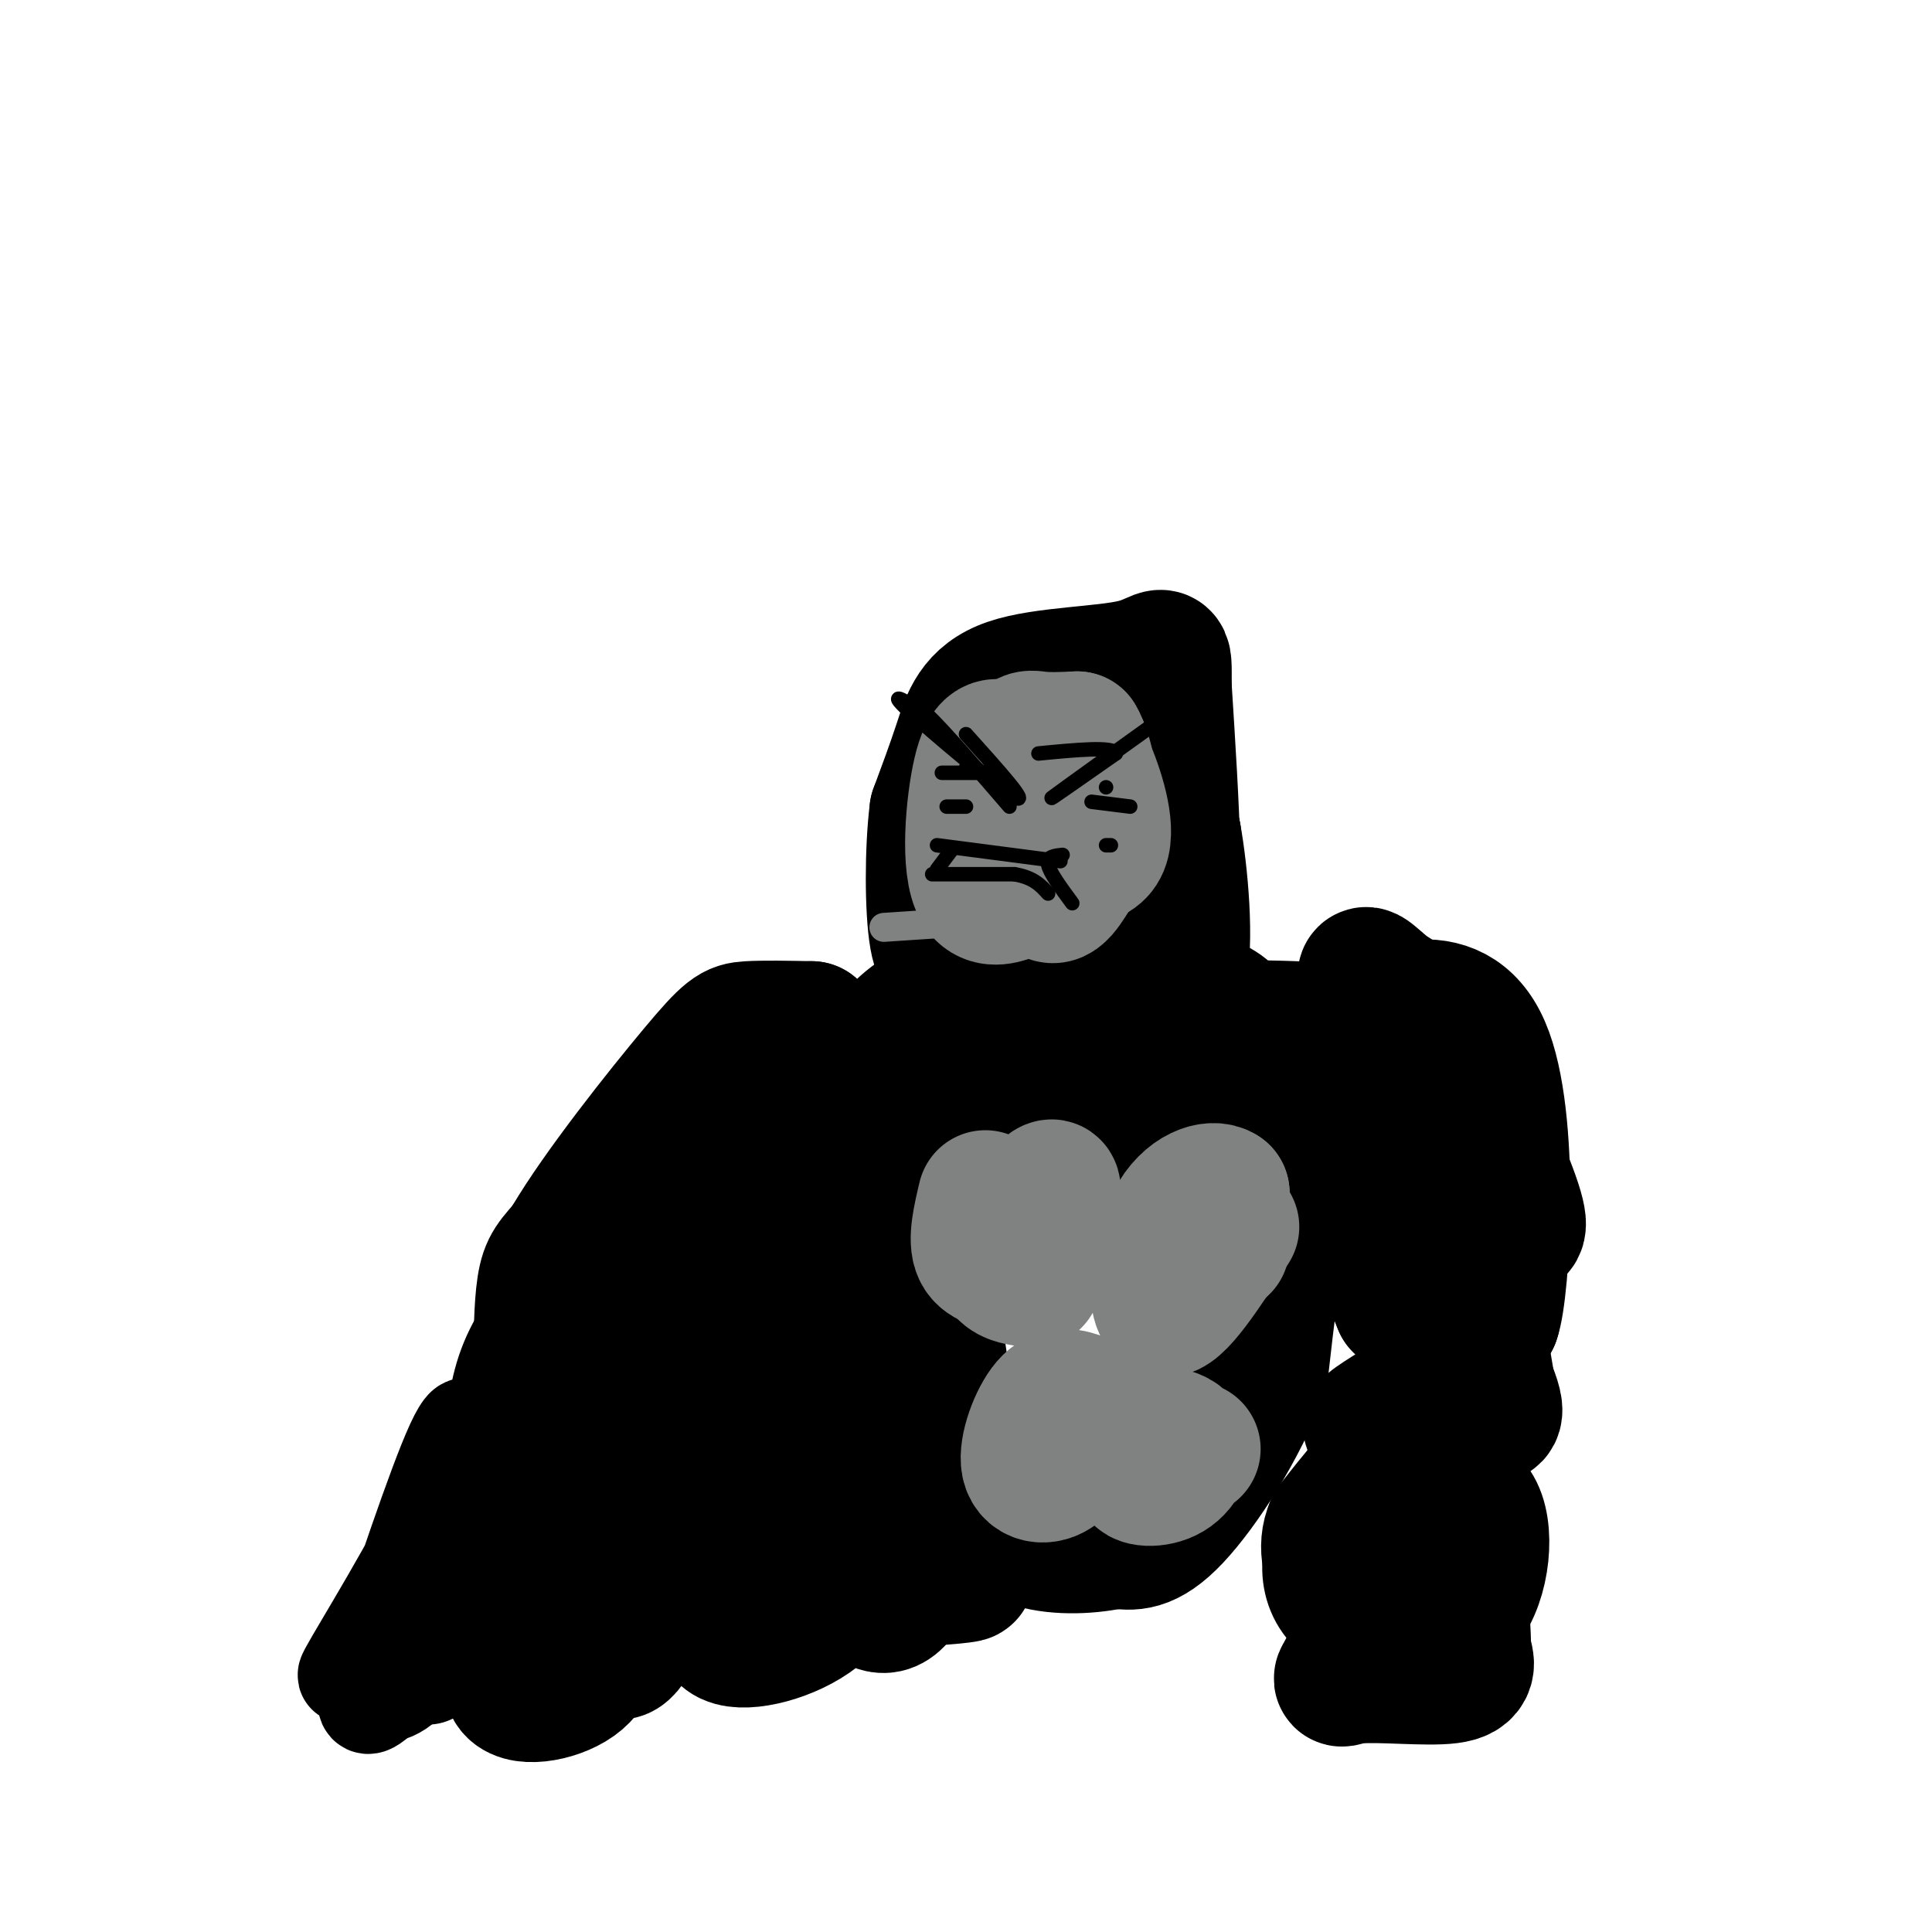 <svg viewBox='0 0 400 400' version='1.1' xmlns='http://www.w3.org/2000/svg' xmlns:xlink='http://www.w3.org/1999/xlink'><g fill='none' stroke='#000000' stroke-width='28' stroke-linecap='round' stroke-linejoin='round'><path d='M167,221c-2.156,5.333 -4.311,10.667 -12,18c-7.689,7.333 -20.911,16.667 -27,27c-6.089,10.333 -5.044,21.667 -4,33'/><path d='M124,299c0.024,12.095 2.083,25.833 2,25c-0.083,-0.833 -2.310,-16.238 -1,-27c1.310,-10.762 6.155,-16.881 11,-23'/><path d='M136,274c2.156,-5.711 2.044,-8.489 2,-8c-0.044,0.489 -0.022,4.244 0,8'/><path d='M138,274c5.667,-1.595 19.833,-9.583 28,-17c8.167,-7.417 10.333,-14.262 7,-13c-3.333,1.262 -12.167,10.631 -21,20'/><path d='M152,264c-2.833,3.333 0.583,1.667 5,-4c4.417,-5.667 9.833,-15.333 4,-13c-5.833,2.333 -22.917,16.667 -40,31'/><path d='M121,278c-7.369,5.190 -5.792,2.667 -6,2c-0.208,-0.667 -2.202,0.524 -2,-3c0.202,-3.524 2.601,-11.762 5,-20'/><path d='M118,257c6.155,-10.476 19.042,-26.667 26,-35c6.958,-8.333 7.988,-8.810 11,-9c3.012,-0.190 8.006,-0.095 13,0'/><path d='M168,213c-0.321,0.964 -7.625,3.375 -8,7c-0.375,3.625 6.179,8.464 11,11c4.821,2.536 7.911,2.768 11,3'/><path d='M182,234c-1.458,-1.179 -10.603,-5.628 -11,-7c-0.397,-1.372 7.956,0.333 14,-3c6.044,-3.333 9.781,-11.705 9,-14c-0.781,-2.295 -6.080,1.487 -9,5c-2.920,3.513 -3.460,6.756 -4,10'/><path d='M181,225c-2.625,1.738 -7.188,1.085 -10,-2c-2.812,-3.085 -3.872,-8.600 -9,-8c-5.128,0.600 -14.322,7.314 -22,15c-7.678,7.686 -13.839,16.343 -20,25'/><path d='M120,255c-4.622,5.400 -6.178,6.400 -7,10c-0.822,3.600 -0.911,9.800 -1,16'/><path d='M112,281c0.500,8.333 2.250,21.167 4,34'/><path d='M116,315c0.889,9.867 1.111,17.533 1,17c-0.111,-0.533 -0.556,-9.267 -1,-18'/><path d='M116,314c-0.422,2.844 -0.978,18.956 -3,19c-2.022,0.044 -5.511,-15.978 -9,-32'/><path d='M104,301c-1.000,3.714 1.000,29.000 2,30c1.000,1.000 1.000,-22.286 1,-30c0.000,-7.714 0.000,0.143 0,8'/><path d='M107,309c0.169,4.341 0.592,11.195 0,7c-0.592,-4.195 -2.198,-19.437 1,-30c3.198,-10.563 11.199,-16.447 15,-18c3.801,-1.553 3.400,1.223 3,4'/><path d='M126,272c0.815,4.804 1.352,14.813 5,23c3.648,8.187 10.405,14.550 13,16c2.595,1.450 1.027,-2.014 0,-3c-1.027,-0.986 -1.514,0.507 -2,2'/><path d='M142,310c-0.872,4.815 -2.051,15.854 -4,17c-1.949,1.146 -4.667,-7.600 -5,-9c-0.333,-1.400 1.718,4.546 1,11c-0.718,6.454 -4.205,13.415 -6,13c-1.795,-0.415 -1.897,-8.208 -2,-16'/><path d='M126,326c-0.314,-4.813 -0.098,-8.845 0,-7c0.098,1.845 0.078,9.567 0,14c-0.078,4.433 -0.213,5.578 -3,2c-2.787,-3.578 -8.225,-11.879 -10,-12c-1.775,-0.121 0.112,7.940 2,16'/><path d='M115,339c0.146,0.794 -0.489,-5.223 -2,-9c-1.511,-3.777 -3.896,-5.316 -6,-3c-2.104,2.316 -3.925,8.487 -3,12c0.925,3.513 4.595,4.369 8,5c3.405,0.631 6.544,1.037 9,-2c2.456,-3.037 4.228,-9.519 6,-16'/><path d='M127,326c-1.053,-1.837 -6.684,1.569 -12,7c-5.316,5.431 -10.316,12.885 -9,16c1.316,3.115 8.947,1.890 13,-1c4.053,-2.890 4.526,-7.445 5,-12'/><path d='M124,336c0.778,-0.133 0.222,5.533 0,6c-0.222,0.467 -0.111,-4.267 0,-9'/><path d='M301,291c-3.730,0.030 -7.461,0.061 -11,6c-3.539,5.939 -6.888,17.788 -6,22c0.888,4.212 6.011,0.789 10,-4c3.989,-4.789 6.843,-10.943 6,-14c-0.843,-3.057 -5.384,-3.016 -10,0c-4.616,3.016 -9.308,9.008 -14,15'/><path d='M276,316c-2.044,4.621 -0.154,8.673 1,11c1.154,2.327 1.571,2.928 6,5c4.429,2.072 12.868,5.615 18,2c5.132,-3.615 6.956,-14.387 5,-20c-1.956,-5.613 -7.693,-6.068 -13,1c-5.307,7.068 -10.185,21.657 -13,28c-2.815,6.343 -3.565,4.438 1,4c4.565,-0.438 14.447,0.589 19,0c4.553,-0.589 3.776,-2.795 3,-5'/><path d='M303,342c0.027,-7.462 -1.404,-23.618 -6,-30c-4.596,-6.382 -12.356,-2.989 -17,2c-4.644,4.989 -6.174,11.574 -3,16c3.174,4.426 11.050,6.693 14,5c2.950,-1.693 0.975,-7.347 -1,-13'/><path d='M290,322c2.869,-6.952 10.542,-17.833 10,-22c-0.542,-4.167 -9.298,-1.619 -13,0c-3.702,1.619 -2.351,2.310 -1,3'/><path d='M286,303c1.963,0.694 7.372,0.928 9,-1c1.628,-1.928 -0.523,-6.019 -4,-7c-3.477,-0.981 -8.279,1.148 -7,0c1.279,-1.148 8.640,-5.574 16,-10'/><path d='M300,285c3.492,-1.694 4.223,-0.929 5,-5c0.777,-4.071 1.600,-12.978 1,-12c-0.600,0.978 -2.623,11.840 -2,18c0.623,6.160 3.892,7.617 5,7c1.108,-0.617 0.054,-3.309 -1,-6'/><path d='M308,287c-1.524,-9.162 -4.834,-29.068 -8,-42c-3.166,-12.932 -6.189,-18.889 -6,-13c0.189,5.889 3.589,23.624 6,35c2.411,11.376 3.832,16.393 3,8c-0.832,-8.393 -3.916,-30.197 -7,-52'/><path d='M296,223c0.544,-5.563 5.404,6.530 8,17c2.596,10.470 2.930,19.319 2,23c-0.930,3.681 -3.123,2.195 -6,0c-2.877,-2.195 -6.439,-5.097 -10,-8'/><path d='M290,255c-1.337,0.298 0.321,5.044 1,8c0.679,2.956 0.378,4.122 -3,1c-3.378,-3.122 -9.832,-10.533 -14,-20c-4.168,-9.467 -6.048,-20.991 -3,-17c3.048,3.991 11.024,23.495 19,43'/><path d='M290,270c1.750,2.321 -3.375,-13.375 -6,-27c-2.625,-13.625 -2.750,-25.179 0,-26c2.750,-0.821 8.375,9.089 14,19'/><path d='M298,236c-1.074,-3.748 -10.757,-22.618 -14,-30c-3.243,-7.382 -0.044,-3.278 3,-1c3.044,2.278 5.935,2.729 11,11c5.065,8.271 12.304,24.363 15,32c2.696,7.637 0.848,6.818 -1,6'/><path d='M312,254c-1.262,2.083 -3.917,4.292 -6,-3c-2.083,-7.292 -3.595,-24.083 -3,-22c0.595,2.083 3.298,23.042 6,44'/><path d='M309,273c2.071,-5.607 4.250,-41.625 -2,-56c-6.250,-14.375 -20.929,-7.107 -29,-3c-8.071,4.107 -9.536,5.054 -11,6'/><path d='M267,220c-3.664,4.162 -7.324,11.568 -11,13c-3.676,1.432 -7.369,-3.110 -10,-9c-2.631,-5.890 -4.201,-13.127 -3,-16c1.201,-2.873 5.173,-1.383 8,0c2.827,1.383 4.510,2.659 6,9c1.490,6.341 2.786,17.746 1,25c-1.786,7.254 -6.653,10.358 -13,12c-6.347,1.642 -14.173,1.821 -22,2'/><path d='M223,256c-7.678,-4.474 -15.872,-16.658 -19,-22c-3.128,-5.342 -1.189,-3.843 3,-4c4.189,-0.157 10.627,-1.969 14,-1c3.373,0.969 3.680,4.718 2,8c-1.680,3.282 -5.346,6.097 -11,8c-5.654,1.903 -13.296,2.893 -17,1c-3.704,-1.893 -3.469,-6.669 -3,-10c0.469,-3.331 1.173,-5.219 7,-8c5.827,-2.781 16.778,-6.457 25,-8c8.222,-1.543 13.713,-0.954 18,0c4.287,0.954 7.368,2.273 9,4c1.632,1.727 1.816,3.864 2,6'/><path d='M253,230c-6.883,1.394 -25.092,1.880 -35,2c-9.908,0.120 -11.517,-0.125 -15,-2c-3.483,-1.875 -8.841,-5.380 -11,-8c-2.159,-2.620 -1.120,-4.357 0,-7c1.120,-2.643 2.321,-6.193 12,-8c9.679,-1.807 27.837,-1.871 36,-1c8.163,0.871 6.332,2.677 4,4c-2.332,1.323 -5.166,2.161 -8,3'/><path d='M236,213c-9.740,0.502 -30.091,0.256 -23,0c7.091,-0.256 41.622,-0.522 55,0c13.378,0.522 5.602,1.833 4,4c-1.602,2.167 2.971,5.191 3,11c0.029,5.809 -4.485,14.405 -9,23'/><path d='M266,251c-2.333,9.333 -3.667,21.167 -5,33'/><path d='M261,284c-4.244,11.578 -12.356,24.022 -18,30c-5.644,5.978 -8.822,5.489 -12,5'/><path d='M231,319c-5.048,1.155 -11.667,1.542 -17,0c-5.333,-1.542 -9.381,-5.012 -12,-9c-2.619,-3.988 -3.810,-8.494 -5,-13'/><path d='M197,297c-2.167,-11.500 -5.083,-33.750 -8,-56'/><path d='M189,241c-1.333,-9.333 -0.667,-4.667 0,0'/><path d='M197,306c-0.167,-3.619 -0.333,-7.238 -2,-2c-1.667,5.238 -4.833,19.333 -8,25c-3.167,5.667 -6.333,2.905 -8,1c-1.667,-1.905 -1.833,-2.952 -2,-4'/><path d='M177,326c1.000,-3.667 4.500,-10.833 8,-18'/><path d='M187,297c-5.956,1.000 -11.911,2.000 -11,1c0.911,-1.000 8.689,-4.000 10,-4c1.311,0.000 -3.844,3.000 -9,6'/><path d='M177,300c-3.374,1.250 -7.309,1.376 -6,2c1.309,0.624 7.862,1.747 11,3c3.138,1.253 2.862,2.635 0,7c-2.862,4.365 -8.309,11.714 -8,9c0.309,-2.714 6.374,-15.490 8,-20c1.626,-4.510 -1.187,-0.755 -4,3'/><path d='M178,304c-2.324,3.838 -6.134,11.932 -5,9c1.134,-2.932 7.211,-16.889 5,-17c-2.211,-0.111 -12.711,13.624 -16,20c-3.289,6.376 0.632,5.393 4,5c3.368,-0.393 6.184,-0.197 9,0'/><path d='M175,321c1.117,2.489 -0.591,8.713 -6,13c-5.409,4.287 -14.518,6.638 -18,5c-3.482,-1.638 -1.335,-7.264 2,-13c3.335,-5.736 7.859,-11.583 7,-12c-0.859,-0.417 -7.103,4.595 -9,7c-1.897,2.405 0.551,2.202 3,2'/><path d='M154,323c2.679,-0.232 7.878,-1.811 8,-3c0.122,-1.189 -4.833,-1.989 -10,0c-5.167,1.989 -10.545,6.766 -12,6c-1.455,-0.766 1.013,-7.076 4,-10c2.987,-2.924 6.494,-2.462 10,-2'/><path d='M172,295c0.000,0.000 3.000,5.000 3,5'/><path d='M175,300c4.333,3.167 13.667,8.583 23,14'/><path d='M198,314c4.911,2.533 5.689,1.867 5,2c-0.689,0.133 -2.844,1.067 -5,2'/><path d='M192,314c5.689,2.400 11.378,4.800 8,7c-3.378,2.200 -15.822,4.200 -20,5c-4.178,0.800 -0.089,0.400 4,0'/><path d='M184,326c5.560,-0.119 17.458,-0.417 16,0c-1.458,0.417 -16.274,1.548 -23,1c-6.726,-0.548 -5.363,-2.774 -4,-5'/><path d='M161,289c-4.500,-0.500 -9.000,-1.000 -12,0c-3.000,1.000 -4.500,3.500 -6,6'/><path d='M143,295c7.536,0.381 29.375,-1.667 25,-1c-4.375,0.667 -34.964,4.048 -46,5c-11.036,0.952 -2.518,-0.524 6,-2'/><path d='M214,198c-0.911,-13.956 -1.822,-27.911 -2,-35c-0.178,-7.089 0.378,-7.311 2,-7c1.622,0.311 4.311,1.156 7,2'/><path d='M221,158c2.259,6.116 4.406,20.407 5,27c0.594,6.593 -0.367,5.489 -2,6c-1.633,0.511 -3.940,2.638 -5,-5c-1.060,-7.638 -0.874,-25.039 1,-32c1.874,-6.961 5.437,-3.480 9,0'/><path d='M229,154c3.786,3.576 8.751,12.516 11,19c2.249,6.484 1.782,10.513 0,14c-1.782,3.487 -4.878,6.432 -7,7c-2.122,0.568 -3.270,-1.239 -4,-7c-0.730,-5.761 -1.043,-15.474 1,-20c2.043,-4.526 6.441,-3.865 9,-2c2.559,1.865 3.280,4.932 4,8'/><path d='M243,173c1.365,7.532 2.777,22.361 1,29c-1.777,6.639 -6.744,5.089 -12,2c-5.256,-3.089 -10.800,-7.716 -13,-17c-2.200,-9.284 -1.057,-23.224 0,-29c1.057,-5.776 2.029,-3.388 3,-1'/><path d='M222,157c0.476,-2.833 0.167,-9.417 4,0c3.833,9.417 11.810,34.833 15,35c3.190,0.167 1.595,-24.917 0,-50'/><path d='M241,142c0.073,-8.737 0.257,-5.579 -6,-4c-6.257,1.579 -18.954,1.579 -26,4c-7.046,2.421 -8.442,7.263 -10,12c-1.558,4.737 -3.279,9.368 -5,14'/><path d='M194,168c-0.997,7.812 -0.989,20.341 0,26c0.989,5.659 2.959,4.447 7,3c4.041,-1.447 10.155,-3.128 13,-10c2.845,-6.872 2.423,-18.936 2,-31'/><path d='M216,156c1.378,-6.378 3.822,-6.822 5,-5c1.178,1.822 1.089,5.911 1,10'/></g>
<g fill='none' stroke='#808282' stroke-width='6' stroke-linecap='round' stroke-linejoin='round'><path d='M183,192c0.000,0.000 15.000,-1.000 15,-1'/><path d='M198,191c5.711,0.467 12.489,2.133 15,0c2.511,-2.133 0.756,-8.067 -1,-14'/><path d='M212,177c-2.504,-1.126 -8.265,3.060 -10,6c-1.735,2.940 0.556,4.633 3,6c2.444,1.367 5.043,2.406 7,1c1.957,-1.406 3.274,-5.259 2,-7c-1.274,-1.741 -5.137,-1.371 -9,-1'/></g>
<g fill='none' stroke='#808282' stroke-width='28' stroke-linecap='round' stroke-linejoin='round'><path d='M219,179c-6.644,4.667 -13.289,9.333 -16,5c-2.711,-4.333 -1.489,-17.667 0,-24c1.489,-6.333 3.244,-5.667 5,-5'/><path d='M208,155c1.491,5.778 2.719,22.724 3,24c0.281,1.276 -0.386,-13.118 0,-20c0.386,-6.882 1.825,-6.252 4,-6c2.175,0.252 5.088,0.126 8,0'/><path d='M223,153c2.078,3.320 3.273,11.619 3,17c-0.273,5.381 -2.015,7.842 -4,11c-1.985,3.158 -4.212,7.011 -6,2c-1.788,-5.011 -3.135,-18.888 -2,-25c1.135,-6.112 4.753,-4.461 7,-3c2.247,1.461 3.124,2.730 4,4'/><path d='M225,159c1.867,4.089 4.533,12.311 3,16c-1.533,3.689 -7.267,2.844 -13,2'/></g>
<g fill='none' stroke='#000000' stroke-width='3' stroke-linecap='round' stroke-linejoin='round'><path d='M194,175c0.000,0.000 23.000,3.000 23,3'/><path d='M217,178c4.000,0.500 2.500,0.250 1,0'/><path d='M202,159c0.000,0.000 -2.000,0.000 -2,0'/><path d='M229,163c0.000,0.000 0.000,0.000 0,0'/><path d='M205,160c0.000,0.000 -10.000,0.000 -10,0'/><path d='M226,166c0.000,0.000 8.000,1.000 8,1'/><path d='M196,167c0.000,0.000 4.000,0.000 4,0'/><path d='M229,175c0.000,0.000 1.000,0.000 1,0'/><path d='M193,181c0.000,0.000 17.000,0.000 17,0'/><path d='M210,181c4.000,0.667 5.500,2.333 7,4'/><path d='M197,176c0.000,0.000 -3.000,4.000 -3,4'/><path d='M220,177c-1.667,0.167 -3.333,0.333 -3,2c0.333,1.667 2.667,4.833 5,8'/><path d='M200,152c6.756,7.511 13.511,15.022 10,13c-3.511,-2.022 -17.289,-13.578 -22,-18c-4.711,-4.422 -0.356,-1.711 4,1'/><path d='M192,148c3.500,3.333 10.250,11.167 17,19'/><path d='M243,147c-11.500,8.250 -23.000,16.500 -25,18c-2.000,1.500 5.500,-3.750 13,-9'/><path d='M231,156c-0.500,-1.500 -8.250,-0.750 -16,0'/></g>
<g fill='none' stroke='#808282' stroke-width='28' stroke-linecap='round' stroke-linejoin='round'><path d='M204,248c-1.035,4.376 -2.070,8.753 -1,11c1.070,2.247 4.246,2.365 6,3c1.754,0.635 2.088,1.786 4,-2c1.912,-3.786 5.404,-12.510 5,-14c-0.404,-1.490 -4.702,4.255 -9,10'/><path d='M209,256c-1.889,3.022 -2.111,5.578 -1,7c1.111,1.422 3.556,1.711 6,2'/><path d='M253,258c-5.179,-0.292 -10.357,-0.583 -12,0c-1.643,0.583 0.250,2.042 3,2c2.750,-0.042 6.357,-1.583 8,-4c1.643,-2.417 1.321,-5.708 1,-9'/><path d='M253,247c-1.821,-1.310 -6.875,-0.083 -10,6c-3.125,6.083 -4.321,17.024 -2,18c2.321,0.976 8.161,-8.012 14,-17'/><path d='M224,290c-2.339,-0.851 -4.679,-1.702 -7,1c-2.321,2.702 -4.625,8.958 -4,12c0.625,3.042 4.179,2.869 6,1c1.821,-1.869 1.911,-5.435 2,-9'/><path d='M247,300c-5.185,1.911 -10.369,3.821 -11,5c-0.631,1.179 3.292,1.625 6,0c2.708,-1.625 4.202,-5.321 2,-7c-2.202,-1.679 -8.101,-1.339 -14,-1'/></g>
<g fill='none' stroke='#000000' stroke-width='20' stroke-linecap='round' stroke-linejoin='round'><path d='M173,285c3.952,-6.833 7.905,-13.667 4,-10c-3.905,3.667 -15.667,17.833 -20,24c-4.333,6.167 -1.238,4.333 2,2c3.238,-2.333 6.619,-5.167 10,-8'/><path d='M169,293c-0.533,-1.111 -6.867,0.111 -10,2c-3.133,1.889 -3.067,4.444 -3,7'/><path d='M106,335c-11.608,3.153 -23.215,6.306 -28,9c-4.785,2.694 -2.746,4.928 -1,6c1.746,1.072 3.201,0.981 5,0c1.799,-0.981 3.943,-2.852 5,-7c1.057,-4.148 1.029,-10.574 1,-17'/><path d='M88,326c-2.152,3.274 -8.030,19.960 -5,17c3.030,-2.960 14.970,-25.566 14,-26c-0.970,-0.434 -14.848,21.305 -20,29c-5.152,7.695 -1.576,1.348 2,-5'/><path d='M79,341c3.467,-10.321 11.136,-33.622 15,-42c3.864,-8.378 3.925,-1.833 -2,11c-5.925,12.833 -17.836,31.952 -20,36c-2.164,4.048 5.418,-6.976 13,-18'/><path d='M85,328c-0.333,2.533 -7.667,17.867 -9,23c-1.333,5.133 3.333,0.067 8,-5'/><path d='M84,346c2.917,-0.524 6.208,0.667 5,1c-1.208,0.333 -6.917,-0.190 -5,-5c1.917,-4.810 11.458,-13.905 21,-23'/></g>
</svg>